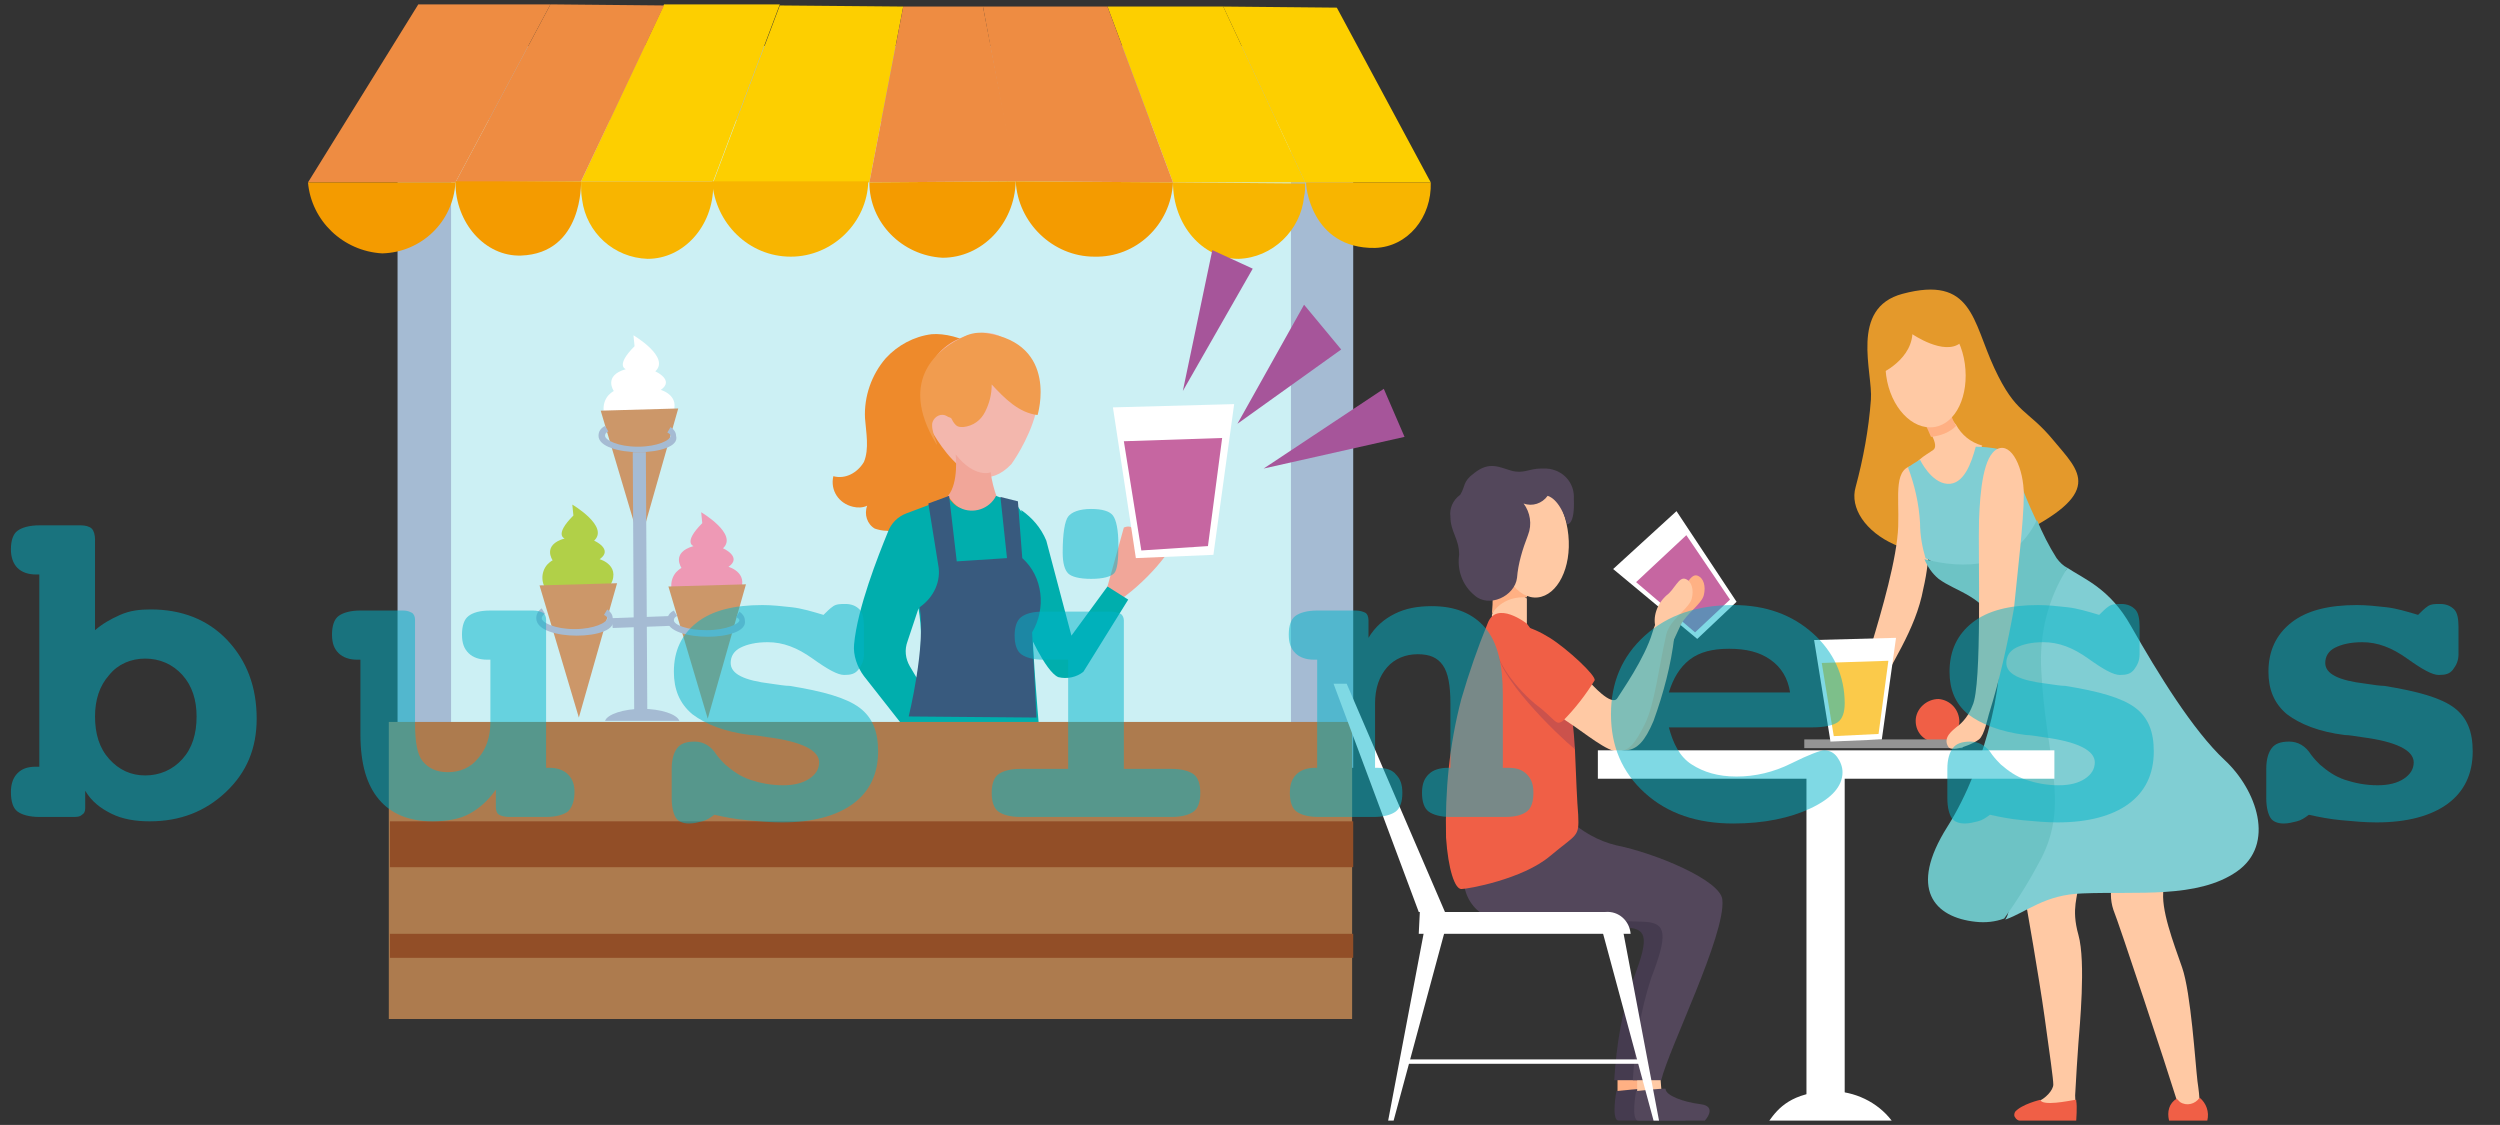 <?xml version="1.0" encoding="utf-8"?>
<!-- Generator: Adobe Illustrator 24.3.0, SVG Export Plug-In . SVG Version: 6.00 Build 0)  -->
<svg version="1.1" id="レイヤー_1" xmlns="http://www.w3.org/2000/svg" xmlns:xlink="http://www.w3.org/1999/xlink" x="0px"
	 y="0px" width="228.9px" height="103px" viewBox="0 0 228.9 103" style="enable-background:new 0 0 228.9 103;"
	 xml:space="preserve">
<rect x="0" y="0" width="228.9" height="103" fill="#333333" stroke="none"/>
<style type="text/css">
	.st0{fill:#A5BBD3;}
	.st1{fill:#CCF0F4;}
	.st2{fill:#E8B2AA;}
	.st3{fill:#009ABE;}
	.st4{fill:#B1D048;}
	.st5{fill:#FFFFFF;}
	.st6{fill:#EE99B5;}
	.st7{fill:#CC9769;}
	.st8{fill:#FDCF00;}
	.st9{fill:#EE8C42;}
	.st10{fill:#F49B00;}
	.st11{fill:#F8B500;}
	.st12{fill:#F1A699;}
	.st13{fill:#00AEAD;}
	.st14{fill:#EE8A2B;}
	.st15{fill:#F3B7AD;}
	.st16{fill:#F19C4F;}
	.st17{fill:#385A7E;}
	.st18{fill:#AD7B4E;}
	.st19{fill:#C666A1;}
	.st20{fill:#924E27;}
	.st21{fill:#A6559A;}
	.st22{fill-rule:evenodd;clip-rule:evenodd;fill:#FFC9A4;}
	.st23{fill-rule:evenodd;clip-rule:evenodd;fill:#FFB083;}
	.st24{fill-rule:evenodd;clip-rule:evenodd;fill:#453B4F;}
	.st25{fill-rule:evenodd;clip-rule:evenodd;fill:#FFCAA5;}
	.st26{fill-rule:evenodd;clip-rule:evenodd;fill:#53475B;}
	.st27{fill-rule:evenodd;clip-rule:evenodd;fill:#F05F46;}
	.st28{fill-rule:evenodd;clip-rule:evenodd;fill:#CB524C;}
	.st29{fill-rule:evenodd;clip-rule:evenodd;fill:#FFB184;}
	.st30{fill-rule:evenodd;clip-rule:evenodd;fill:#FFFFFF;}
	.st31{fill-rule:evenodd;clip-rule:evenodd;fill:#E4992B;}
	.st32{fill-rule:evenodd;clip-rule:evenodd;fill:#949494;}
	.st33{fill-rule:evenodd;clip-rule:evenodd;fill:#80CED3;}
	.st34{fill-rule:evenodd;clip-rule:evenodd;fill:#6DC3C5;}
	.st35{fill:#FBCA4A;}
	.st36{opacity:0.5;}
	.st37{enable-background:new    ;}
	.st38{fill:#00B4C9;}
</style>
<path class="st0" d="M38.8,4.2h82.7c1.3,0,2.4,1,2.4,2.4l0,0v63.7l0,0H36.4l0,0V6.5C36.4,5.2,37.5,4.2,38.8,4.2L38.8,4.2z"/>
<rect x="41.3" y="11" class="st1" width="76.9" height="59.2"/>
<path class="st2" d="M87.7,70.2c1,1.3,1.8,2.8,2.2,4.4c0.2,1-0.4,2.7-1.8,0.8c-0.3-0.4-0.6-0.8-0.8-1.3c-0.3-1-0.8-2-1.6-2.8
	C85.9,71.4,87.8,71,87.7,70.2z"/>
<path class="st3" d="M93.2,61.9"/>
<path class="st4" d="M50.2,54.2c-0.7-0.7-0.7-1.8-0.1-2.5c0.1-0.1,0.3-0.3,0.5-0.4c0,0-1-1.4,1.1-2c0,0-1-0.3,0.8-2.1l-0.1-1
	c0,0,3.4,2,2,3.3c0,0,1.8,0.8,0.5,1.7c0,0,2.2,0.6,0.8,2.7C55.8,54,53.9,55.6,50.2,54.2z"/>
<path class="st5" d="M55.8,38.7c-0.7-0.7-0.7-1.8-0.1-2.5c0.1-0.1,0.3-0.3,0.5-0.4c0,0-1-1.4,1.1-2c0,0-1-0.3,0.8-2.1l-0.1-1
	c0,0,3.4,2,2,3.3c0,0,1.8,0.8,0.5,1.7c0,0,2.2,0.6,0.8,2.7C61.3,38.5,59.4,40.1,55.8,38.7z"/>
<path class="st6" d="M62,54.9c-0.7-0.7-0.7-1.8-0.1-2.5c0.1-0.1,0.3-0.3,0.5-0.4c0,0-1-1.4,1.1-2c0,0-1-0.3,0.8-2.1l-0.1-1
	c0,0,3.4,2,2,3.3c0,0,1.8,0.8,0.5,1.7c0,0,2.2,0.6,0.8,2.7C67.6,54.7,65.7,56.3,62,54.9z"/>
<polygon class="st7" points="49.4,53.6 53,65.7 56.5,53.4 "/>
<polygon class="st7" points="61.2,53.7 64.8,65.8 68.3,53.5 "/>
<polygon class="st7" points="55,37.6 58.6,49.7 62.1,37.4 "/>
<path class="st0" d="M58.5,41.4c-1.8,0-3.7-0.5-3.7-1.5c0-0.4,0.2-0.7,0.6-0.9l0.3,0.5c-0.2,0.1-0.3,0.2-0.3,0.4c0,0.4,1.2,1,3,1
	s3-0.6,3-1c0-0.1-0.1-0.2-0.3-0.3l0.3-0.5c0.3,0.2,0.5,0.5,0.5,0.8C62.2,40.9,60.3,41.4,58.5,41.4z"/>
<path class="st0" d="M52.8,58.2c-1.8,0-3.7-0.5-3.7-1.6c0-0.4,0.2-0.7,0.5-0.9l0.3,0.5c-0.2,0.1-0.3,0.3-0.3,0.4c0,0.4,1.2,1,3,1
	s3-0.6,3-1c0-0.1-0.1-0.2-0.3-0.3l0.3-0.5c0.3,0.2,0.5,0.5,0.5,0.8C56.5,57.7,54.6,58.2,52.8,58.2z"/>
<path class="st0" d="M64.8,58.3c-1.8,0-3.7-0.5-3.7-1.5c0-0.4,0.2-0.7,0.6-0.9l0.3,0.5c-0.2,0.1-0.3,0.2-0.3,0.4
	c0,0.4,1.2,0.9,3,0.9s3-0.6,3-0.9c0-0.1-0.1-0.2-0.3-0.3l0.3-0.5c0.3,0.2,0.5,0.5,0.5,0.8C68.4,57.8,66.6,58.3,64.8,58.3z"/>
<path class="st0" d="M62.2,66c-0.2-0.6-1.7-1.1-3.4-1.1s-3.2,0.5-3.4,1.1H62.2z"/>
<rect x="58" y="41.4" transform="matrix(1 -5.584938e-03 5.584938e-03 1 -0.297 0.328)" class="st0" width="1.2" height="23.8"/>
<polygon class="st0" points="56.1,57.5 56,56.6 61.4,56.4 61.4,57.3 "/>
<polygon class="st8" points="60.8,0.4 53.2,16.6 65.3,16.6 71.4,0.4 "/>
<polygon class="st9" points="50.4,0.4 41.7,16.7 53.2,16.6 60.8,0.5 "/>
<polygon class="st9" points="38.3,0.4 28.2,16.7 41.7,16.7 50.4,0.4 "/>
<polygon class="st8" points="71.4,0.5 65.3,16.7 79.6,16.7 82.7,0.6 "/>
<polygon class="st8" points="101.4,0.6 107.4,16.7 119.5,16.7 112,0.6 "/>
<polygon class="st8" points="122.4,0.7 112,0.6 119.5,16.7 131,16.7 "/>
<polygon class="st9" points="82.7,0.6 79.6,16.7 93.1,16.6 90,0.6 "/>
<polygon class="st9" points="90,0.6 93,16.6 107.4,16.7 101.4,0.6 "/>
<path class="st10" d="M53.2,16.6H41.7v0.1c0,3.7,2.7,6.8,6,6.7C53.4,23.2,53.2,16.7,53.2,16.6z"/>
<path class="st11" d="M125.9,22.7c3-0.1,5.2-2.8,5.1-6h-11.4C119.5,16.8,120,22.8,125.9,22.7z"/>
<path class="st11" d="M53.3,18.3c0.4,3,2.9,5.3,6,5.4c3.3,0,6-3,6-6.7c0-0.1,0-0.3,0-0.4H53.2C53.2,17.2,53.2,17.7,53.3,18.3z"/>
<path class="st10" d="M35,23.2c3.6-0.1,6.5-2.9,6.7-6.5H28.2C28.5,20.2,31.4,23,35,23.2z"/>
<path class="st11" d="M72.4,23.5c3.8,0,7-3.1,7.1-6.9H65.2C65.5,20.5,68.6,23.5,72.4,23.5z"/>
<path class="st10" d="M86.3,23.6c3.6,0,6.6-3.1,6.7-7l-13.4,0.1C79.6,20.4,82.6,23.4,86.3,23.6z"/>
<path class="st10" d="M100.2,23.5c3.8,0.1,7-2.9,7.2-6.8L93,16.6C93.2,20.4,96.4,23.5,100.2,23.5z"/>
<path class="st11" d="M107.4,16.7L107.4,16.7c0,3.9,2.7,7,6,7c3.1-0.1,5.7-2.6,6-5.7c0.1-0.4,0.1-0.8,0.1-1.2L107.4,16.7z"/>
<path class="st12" d="M101.4,53.7c0,0,0.5,1.8,1.6,0.9c2.9-2.2,5.1-5.3,4.6-5.8s-1.8-1.3-3.7,1.5c0,0,0.5-2.6-1-2L101.4,53.7z"/>
<path class="st13" d="M93.5,46.7c1,0.7,1.8,1.6,2.3,2.8l2.3,8.7l3.3-4.5l1.9,1.2l-4.1,6.6c-0.6,0.5-1.5,0.7-2.3,0.5
	c-1.2-0.5-2.9-4.5-2.9-4.5L93.5,46.7z"/>
<path class="st14" d="M85.3,30.6c-1.6,0.2-3.1,1-4.2,2.2c-1.3,1.5-2,3.5-1.9,5.5c0.1,1.3,0.4,2.8-0.1,4c-0.6,1-1.7,1.6-2.8,1.3
	c-0.3,1.3,0.5,2.5,1.8,2.8c0.4,0.1,0.9,0.1,1.3-0.1c-0.3,0.8,0,1.7,0.7,2.1c0.3,0.1,0.7,0.2,1.1,0.2l1.9,0.2c0.6,0.1,1.1,0.1,1.7,0
	c2-0.2,3.7-1.8,4.1-3.8c0.1-1.5-0.1-3-0.5-4.4s-0.2-3,0.5-4.3c0.3-0.5,0.8-0.8,1.2-1.3C92,32.2,87.6,30.4,85.3,30.6z"/>
<path class="st15" d="M84.8,38.5c0,0,3.8,8.2,7.8,4c0,0,6.3-8.6-1-11.7c-0.6-0.3-1.3-0.4-2-0.3C87.6,30.8,83.7,32.2,84.8,38.5z"/>
<path class="st16" d="M85.7,40.6c0.4,0.6-0.6-1.3-0.3-2c0.2-0.5,0.8-0.8,1.3-0.5c0.1,0.1,0.3,0.1,0.4,0.2c0.1,0.2,0.2,0.4,0.4,0.6
	c0.2,0.2,0.4,0.2,0.7,0.2c0.9-0.1,1.6-0.6,2-1.4c0.4-0.8,0.6-1.6,0.6-2.5c1.2,1.3,2.5,2.6,4.2,2.8c0,0,2-6.5-4.7-7.5
	c-0.7-0.1-1.4,0-2,0.3C86.1,31.8,82.1,34.6,85.7,40.6z"/>
<path class="st12" d="M87.5,41.6c0,0,0.3,2.6-0.7,3.8c0,0,2,3.3,4.5,0.2c-0.3-0.8-0.5-1.6-0.6-2.4C90.8,43.3,89.2,43.8,87.5,41.6z"
	/>
<path class="st13" d="M94.5,55.6c0,0,3-3.2-1.5-9.5l-1.8-0.7c-0.6,1.2-2.1,1.7-3.3,1.1c-0.5-0.2-0.8-0.6-1.1-1
	c-0.6,0.2-1.1,0.4-1.4,0.6L83,47c-0.8,0.3-1.4,0.9-1.7,1.7c-0.9,2.2-2.8,7-3.1,10.3c-0.1,1,0.3,2.1,0.9,2.9l6.6,8.4
	c0.9,0,1.8-0.4,2.4-1.2L83.3,61c-0.4-0.7-0.5-1.5-0.2-2.3l1-3l0,0c0.6,3.6,0,7.3-1.7,10.5c1.4,0.8,3,1.3,4.6,1.6
	c2.6,0.6,5.8,0.6,8.1-1.6C95.1,66.2,94.4,58.2,94.5,55.6z"/>
<path class="st17" d="M94.5,57.9l0.4,7.8l-11.7-0.1c0,0,1.6-6.5,1-10c1.3-0.9,2-2.4,1.7-3.9L85,46.1l1.9-0.7l0.7,6l4.6-0.3l-0.6-5.6
	l1.6,0.4l0.4,5.2C95.5,52.8,95.8,55.7,94.5,57.9z"/>
<rect x="35.6" y="66.1" class="st18" width="88.2" height="27.2"/>
<polygon class="st5" points="101.9,37.3 104,51.1 111.1,50.8 113,37 "/>
<polygon class="st19" points="102.9,40.4 104.5,50.4 110.6,50 111.9,40.1 "/>
<rect x="35.7" y="75.2" class="st20" width="88.2" height="4.2"/>
<rect x="35.7" y="85.5" class="st20" width="88.2" height="2.2"/>
<polygon class="st21" points="111,22.9 108.3,35.8 114.7,24.6 "/>
<polygon class="st21" points="113.3,38.8 119.4,27.9 122.8,32 "/>
<polygon class="st21" points="115.7,42.9 126.7,35.6 128.6,40 "/>
<polygon class="st5" points="147.7,52.1 155.4,58.5 159,55.1 153.5,46.8 "/>
<polygon class="st19" points="149.8,53.3 155.2,57.9 158.4,54.9 154.4,49 "/>
<path class="st22" d="M139.8,54.8c0,0.8,0,1.6,0,2.4c0.1,1.6-3.2-0.6-3.2-0.6v-0.3C137,55,137.7,53.2,139.8,54.8L139.8,54.8z"/>
<path class="st23" d="M148.1,97.6v2.9h2.3c0,0-0.4-3,0-3.6C150.9,96.1,148.1,97.6,148.1,97.6L148.1,97.6z"/>
<path class="st24" d="M142,75c1.2,1.1,2.8,2,4.4,2.4c3.5,0.7,9.6,3.2,9.7,5c0.3,3.2-4.9,13.6-5.6,16.5h-2.7c0.2-3.2,0.7-6.4,1.8-9.4
	c1.5-3.9,1.1-4.5-0.9-4.6s-5.2-0.5-5.2-0.5s-8.3,1.5-8.8-4.7S142,75.1,142,75L142,75z"/>
<path class="st24" d="M148,99.9c0,0-0.5,2.7,0.2,2.7s6.1,0,6.1,0s1.2-1.3-0.4-1.5s-3.2-0.8-3.2-1.4C150.8,99.6,148,99.9,148,99.9z"
	/>
<path class="st23" d="M136.8,52.5c0.8-0.4,3.1-0.1,3.1-0.1v1.3c0,0,0,0.4-0.1,1c-1.3-0.1-2.5,0.4-3.2,1.5c0.1-1.1,0.1-2.2,0-3.3l0,0
	L136.8,52.5L136.8,52.5z"/>
<path class="st25" d="M149.9,97.6v2.9h2.3c0,0-0.4-3,0-3.6C152.7,96.1,149.9,97.6,149.9,97.6z"/>
<path class="st26" d="M143.6,75c1.2,1.1,2.7,2,4.4,2.4c3.5,0.7,9.6,3.2,9.7,5c0.3,3.2-4.9,13.6-5.6,16.5h-2.6
	c0.2-3.2,0.7-6.4,1.7-9.4c1.5-3.9,1.4-5-0.6-5.1s-5.4,0-5.4,0s-10.7,2.5-11.2-3.8S143.6,75.1,143.6,75L143.6,75z"/>
<path class="st26" d="M149.8,99.9c0,0-0.5,2.7,0.2,2.7s6.1,0,6.1,0s1.2-1.3-0.4-1.5s-3.2-0.8-3.2-1.4
	C152.5,99.6,149.8,99.9,149.8,99.9z"/>
<path class="st27" d="M144.2,68.6c0.1,2.4,0.2,4.9,0.3,6c0.1,2.1-0.1,1.7-2.6,3.8s-7.5,3-8.1,3s-1.2-1.8-1.4-4.7
	c-0.1-4.3,0.3-8.5,1.4-12.7c0.7-2.4,1.5-4.7,2.4-6.9c0.8-2.2,3.6,0,3.6,0s3.2,4.2,4,6.5C143.7,63.7,143.1,65.2,144.2,68.6
	L144.2,68.6z"/>
<path class="st28" d="M144.2,68.6c-1.6-1.3-7.4-6.9-7.1-9.3c0.3-3.1,4.7,1.8,4.7,1.8l1.7,1.7c0.1,0.2,0.1,0.3,0.1,0.5
	C143.9,65.1,144.1,66.8,144.2,68.6z"/>
<path class="st29" d="M144.8,66.4c-1.7-1,4-1.4,4.4-2.3c0.2-0.6,2.3-3.7,2.8-6.2s1.6-2.2,1.3,0.4c-0.3,2.6-1,5.2-1.9,7.7
	c-0.8,1.9-1.5,2.6-2.5,2.7S146.5,67.4,144.8,66.4L144.8,66.4z"/>
<path class="st29" d="M153.7,54.2c0.7-0.5,1.1-1.7,1.7-1.5s0.8,1,0.6,1.8s-1.6,1.7-2.1,2.7l-0.7,1.5l-0.5-1.5
	C152.4,56.1,152.8,54.9,153.7,54.2L153.7,54.2z"/>
<polygon class="st5" points="123.3,62.6 132.3,83.5 129.9,83.5 122.1,62.6 "/>
<path class="st5" d="M131.6,83.5H147c1.2-0.1,2.2,0.8,2.3,2h-19.4l0.1-2H131.6z"/>
<polygon class="st5" points="130.4,85.2 127.1,102.6 127.6,102.6 132.3,85.2 "/>
<polygon class="st5" points="148.6,85.2 151.9,102.6 151.4,102.6 146.7,85.2 "/>
<polygon class="st30" points="128.5,97 150.3,97 150.3,97.4 128.5,97.4 "/>
<path class="st31" d="M171.3,36.6c-0.2,2.7-0.7,5.4-1.4,8c-1.1,3.8,5.8,8.7,14.4,4.6s6.1-6,3.7-8.9s-3.4-2.3-5.4-6.6s-2-8.5-8.4-6.8
	C169.3,28.2,171.5,34.1,171.3,36.6L171.3,36.6z"/>
<path class="st22" d="M176.1,44.8c0.7,3,0.7,6.1,0,9.1c-0.7,3.8-3,6.9-4.8,10.6c-1,2.1-2-0.3-2-0.3c0.8-1.6,1.5-3.3,2-5
	c1-3.3,2.4-8.1,2.5-11s-0.5-5.5,1.6-5.6S176,42.8,176.1,44.8L176.1,44.8z"/>
<path class="st27" d="M177.5,64c1.1,0.1,1.9,1,1.9,2.1c-0.1,1.1-1,1.9-2.1,1.9c-1.1-0.1-1.9-0.9-1.9-2S176.4,64,177.5,64z"/>
<polygon class="st32" points="179.7,67.7 165.2,67.7 165.2,68.5 179.7,68.5 "/>
<path class="st22" d="M179.1,38.9c0.5,0.9,1.3,1.6,2.4,1.9l-2.5,4.3c-1.2-0.6-2.4-1.3-3.4-2.1c-0.7-0.6,0.7-1.3,1.4-1.8
	c0.3-0.2,0.2-0.7-0.1-1.3C176.8,37.4,177.7,37.1,179.1,38.9L179.1,38.9z"/>
<path class="st23" d="M178,36.3c0.3,0.3,0.5,0.7,0.5,1.1c0.1,0.6,0.3,1.1,0.6,1.6c-0.6,0.6-1.4,0.9-2.3,1c-0.3-0.7-0.6-1.4-1-2
	c0.2-0.3,0.4-0.5,0.6-0.8C176.9,36.9,177.4,36.6,178,36.3L178,36.3z"/>
<path class="st22" d="M175.5,28.6c2-0.3,4,1.8,4.4,4.7s-0.8,5.5-2.8,5.8s-4-1.8-4.4-4.7S173.5,28.9,175.5,28.6z"/>
<path class="st31" d="M171.8,34.4c0,0,3.1-1.2,3.3-3.8c0,0,2.9,2,4.4,0.8c1.6-1.3-1.4-3.1-1.4-3.1l-2.2-1.1h-2.3l-2.4,4.3
	L171.8,34.4L171.8,34.4z"/>
<path class="st22" d="M185.5,82.7c0,0,1.2,6.8,1.7,10.4s0.8,5.7,0.8,6.2s-0.7,1.3-1.5,1.6s2.4,1.4,3.4,0.5c0.2-0.2,0.1-0.8,0.1-1.1
	c0.1-1.9,0.2-3.4,0.3-4.8s0.7-7.4,0-9.9s0-3.5,0-4.8S185.5,82.8,185.5,82.7L185.5,82.7z"/>
<path class="st27" d="M184.5,101.8c-0.1,0.2-0.1,0.4,0,0.5c0.1,0.2,0.3,0.3,0.4,0.3h5.2c0,0,0.1-1.3,0-1.8c0,0,0,0,0-0.1H190
	c-0.6,0.1-3,0.6-3.2,0C186.8,100.7,185.1,101.1,184.5,101.8L184.5,101.8z"/>
<path class="st22" d="M193.5,80.5c-0.3,0.9-0.3,1.9,0,2.8c0.5,1.2,5,14.8,5.7,17.1s1.3,1.6,1.3,1.6s0.7,0.2,0.9-0.8
	c0-0.8-0.1-1.5-0.2-2.2c-0.2-1.7-0.6-8.1-1.4-10.4s-2-5.4-1.7-7.2s0-1.8,0-1.8L193.5,80.5L193.5,80.5z"/>
<path class="st27" d="M198.6,102.6h3.5c0.2-0.8-0.1-1.6-0.7-2.1c-0.4,0.6-1.2,0.8-1.8,0.4c-0.1-0.1-0.2-0.2-0.3-0.3
	C198.6,101,198.4,101.8,198.6,102.6L198.6,102.6z"/>
<path class="st33" d="M189.3,52c1.5,1,3.9,1.9,5.8,5.3c2.5,4.4,5.7,9.6,8.6,12.3s4.7,7.7,1.1,10.2s-9.2,1.8-14.1,2
	c-3.5,0.1-5.1,1.7-7.1,2.4c1.3-1.8-1.4-7-0.5-8.7c2.6-5.1,2.5-8.3,2.2-16.4C185,54.4,188.1,53.7,189.3,52L189.3,52z"/>
<path class="st33" d="M176.3,51.1c-0.3-1-0.5-2.1-0.5-3.2c-0.1-1.8-0.5-3.5-1.1-5.1c0.1-0.1,0.7-0.5,1.1-0.7c0,0,1,2.1,2.5,2.2
	s2.2-1.9,2.6-3.4c0,0,3.1,0,3.3,1c0.6,2,1.4,4,2.3,5.9C186.1,53.9,181.4,53.9,176.3,51.1L176.3,51.1z"/>
<path class="st34" d="M186.5,47.6c0.5,1.2,1.1,2.4,1.8,3.5c0.3,0.4,0.6,0.7,1,0.9c-1.8,2.8-2.6,6.1-2.4,9.4c0.4,8,2.6,12.1,0,17.2
	c-1,1.9-2.1,3.7-3.4,5.5c-0.8,0.3-1.7,0.4-2.6,0.3c-3.8-0.4-6.2-3-2.6-8.7s5.7-14.6,4.4-18.3c-0.9-2.8-3.6-3.2-5.2-4.4
	c-0.6-0.5-1-1.1-1.3-1.8C179.7,52.1,184.3,52.2,186.5,47.6L186.5,47.6z"/>
<path class="st22" d="M181.2,47.6c-0.1,3,0.3,15.2-0.6,17c-0.3,0.8-0.8,1.5-1.5,2c-0.2,0.2-1.3,0.9-0.7,1.8c0.4,0.5,2.3-0.3,2.8-0.7
	s0.8-2,0.9-2.3c1-3.2,1.7-6.4,2.3-9.7c0.3-3.1,0.9-8,0.9-10.4s-1.1-4.8-2.4-4.2S181.3,44.9,181.2,47.6L181.2,47.6z"/>
<path class="st22" d="M145.6,62.5c0,0,2,2.3,2.5,1.4c0.3-0.5,2.5-3.6,3.2-6s1.8-2.1,1.2,0.5s-1,6.1-1.9,7.9s-1.4,2.4-2.4,2.5
	s-3.1-1.7-4.8-2.8S145.6,62.4,145.6,62.5L145.6,62.5z"/>
<path class="st22" d="M152.6,54.5c0.7-0.5,1.1-1.7,1.7-1.5s0.8,1,0.6,1.8s-1.6,1.7-2.1,2.7s-0.7,1.5-0.7,1.5l-0.5-1.5
	C151.3,56.5,151.7,55.3,152.6,54.5L152.6,54.5z"/>
<path class="st27" d="M143.1,66c1.1-1.1,2.1-2.4,2.9-3.7c0.2-0.4-2.5-2.9-4.1-3.9s-3.9-1.9-4.8-0.3s1.5,4.7,3.4,6.3
	C142.5,65.9,142.4,66.5,143.1,66L143.1,66z"/>
<path class="st22" d="M139.8,43.9c1.8-0.2,3.5,2.1,3.8,5.1s-1,5.5-2.8,5.7s-3.5-2.1-3.8-5.1S138,44,139.8,43.9z"/>
<path class="st26" d="M132.8,47.3c0,1.4,0.8,2,0.8,3.5c-0.2,1.4,0.3,2.8,1.4,3.7c1.3,1.2,3.7,0.1,3.9-1.6c0.1-1.3,0.5-2.6,1-3.9
	c0.4-1,0.2-2.1-0.4-2.9c0.8,0.3,1.7,0,2.2-0.7c0,0,1.1,0.2,1.8,2.6c0,0,0.7,0.1,0.6-2.3c0.1-1.5-1-2.7-2.5-2.8c-0.2,0-0.3,0-0.5,0
	c-1.1,0-1.6,0.5-2.7,0.2s-2-0.9-3.4,0.2c-1.1,0.8-0.8,1.2-1.3,2C133,45.8,132.7,46.6,132.8,47.3L132.8,47.3z"/>
<path class="st30" d="M162,102.6h11.2c-1.3-1.7-3.4-2.7-5.6-2.7C164,100,162.8,101.5,162,102.6z"/>
<polygon class="st30" points="168.9,70.5 165.4,70.5 165.4,101.1 168.9,101.1 "/>
<polygon class="st30" points="188.1,68.7 146.3,68.7 146.3,71.3 188.1,71.3 "/>
<polygon class="st5" points="166.1,58.6 167.6,67.9 172.3,67.7 173.6,58.4 "/>
<polygon class="st35" points="166.8,60.7 167.9,67.4 172,67.2 172.9,60.5 "/>
<g class="st36">
	<g class="st37">
		<path class="st38" d="M8.7,57.7c0.7-0.6,1.4-1,2.3-1.4s1.8-0.5,2.8-0.5c2.8,0,5.2,0.9,7,2.8s2.7,4.3,2.7,7.2
			c0,2.7-0.9,4.9-2.8,6.7s-4.2,2.7-7,2.7c-1.3,0-2.5-0.2-3.5-0.7c-1-0.5-1.8-1.1-2.4-2.1V74c0,0.3-0.1,0.5-0.3,0.6
			c-0.2,0.2-0.5,0.2-0.9,0.2H3.6c-0.9,0-1.6-0.2-2-0.5c-0.4-0.3-0.6-0.9-0.6-1.8c0-0.7,0.2-1.3,0.6-1.7c0.4-0.4,0.9-0.6,1.7-0.6h0.3
			V52.6H3.3c-0.7,0-1.3-0.2-1.7-0.6C1.2,51.6,1,51,1,50.3c0-0.8,0.2-1.4,0.6-1.7s1.1-0.5,2-0.5h3.8c0.4,0,0.8,0.1,1,0.3
			c0.2,0.2,0.3,0.6,0.3,1V57.7z M13.3,60.3c-1.3,0-2.5,0.5-3.3,1.5c-0.9,1-1.3,2.3-1.3,3.8c0,1.6,0.4,2.9,1.3,3.9
			c0.9,1,2,1.5,3.3,1.5s2.5-0.5,3.4-1.5s1.3-2.3,1.3-3.9c0-1.5-0.4-2.8-1.3-3.8S14.6,60.3,13.3,60.3z"/>
		<path class="st38" d="M44.9,60.4h-0.3c-0.7,0-1.3-0.2-1.7-0.6s-0.6-0.9-0.6-1.7c0-0.8,0.2-1.4,0.6-1.7s1-0.5,2-0.5h3.9
			c0.4,0,0.7,0.1,0.9,0.2s0.3,0.4,0.3,0.6v13.6h0.3c0.7,0,1.3,0.2,1.7,0.6s0.6,0.9,0.6,1.6c0,0.8-0.2,1.4-0.6,1.8
			c-0.4,0.3-1.1,0.5-2,0.5h-3.4c-0.4,0-0.7-0.1-0.9-0.2s-0.3-0.4-0.3-0.7v-1.6c-0.7,1-1.5,1.7-2.4,2.2s-2.1,0.7-3.4,0.7
			c-2.2,0-3.8-0.7-4.9-2S33,70,33,67.2v-6.8h-0.3c-0.7,0-1.3-0.2-1.7-0.6s-0.6-0.9-0.6-1.7c0-0.8,0.2-1.4,0.6-1.7s1.1-0.5,2-0.5h3.9
			c0.4,0,0.6,0.1,0.8,0.2s0.3,0.4,0.3,0.6v9.5c0,1.7,0.2,2.9,0.7,3.5s1.2,1,2.3,1c1.1,0,2.1-0.4,2.8-1.3c0.7-0.8,1.1-1.9,1.1-3.3
			V60.4z"/>
		<path class="st38" d="M65.4,74.6c-0.4,0.3-0.7,0.5-1.1,0.6c-0.4,0.1-0.8,0.2-1.2,0.2c-0.6,0-1-0.2-1.2-0.5s-0.4-0.9-0.4-1.8v-2.7
			c0-0.9,0.2-1.5,0.5-1.9s0.8-0.6,1.6-0.6c0.8,0,1.5,0.4,2,1.2c0.3,0.4,0.6,0.7,0.8,0.9c0.7,0.6,1.4,1.1,2.3,1.4s1.9,0.5,3,0.5
			c1,0,1.8-0.2,2.4-0.6s0.9-0.9,0.9-1.5c0-1.1-1.6-1.9-4.7-2.3c-0.7-0.1-1.2-0.2-1.6-0.2c-2.4-0.3-4.1-1-5.3-1.9
			c-1.2-1-1.7-2.3-1.7-3.9c0-1.9,0.7-3.4,2.1-4.5s3.4-1.6,6-1.6c0.9,0,1.8,0.1,2.7,0.2c0.9,0.1,1.9,0.4,2.9,0.7
			c0.3-0.3,0.6-0.6,0.9-0.8s0.7-0.2,1.1-0.2c0.6,0,1,0.2,1.3,0.5c0.3,0.3,0.4,0.9,0.4,1.6v2.5c0,0.6-0.2,1-0.5,1.4s-0.7,0.5-1.3,0.5
			c-0.6,0-1.5-0.5-2.9-1.5s-2.7-1.5-4.1-1.5c-1.1,0-1.9,0.2-2.5,0.5c-0.6,0.3-0.9,0.8-0.9,1.4c0,1,1.2,1.6,3.7,1.9
			c0.7,0.1,1.3,0.2,1.7,0.2c3.1,0.5,5.2,1.1,6.4,2c1.2,0.9,1.7,2.2,1.7,4c0,2.1-0.8,3.7-2.3,4.8c-1.5,1.1-3.7,1.7-6.5,1.7
			c-1.1,0-2.1-0.1-3.2-0.2C67.3,75,66.3,74.8,65.4,74.6z"/>
		<path class="st38" d="M102.9,70.4h4.4c0.9,0,1.6,0.2,2,0.5s0.6,0.9,0.6,1.7c0,0.8-0.2,1.4-0.6,1.7s-1.1,0.5-2,0.5H93.4
			c-0.9,0-1.6-0.2-2-0.5s-0.6-0.9-0.6-1.7c0-0.8,0.2-1.4,0.6-1.7s1.1-0.5,2-0.5h4.4v-10h-2.3c-0.9,0-1.6-0.2-2-0.5
			c-0.4-0.3-0.6-0.9-0.6-1.7s0.2-1.4,0.6-1.7s1-0.5,2-0.5h6.2c0.4,0,0.7,0.1,0.9,0.2s0.3,0.4,0.3,0.6V70.4z M99.9,46.6
			c1,0,1.7,0.2,2,0.6s0.5,1.3,0.5,2.7c0,1.4-0.1,2.3-0.4,2.6c-0.3,0.3-1,0.5-2.1,0.5c-1.1,0-1.8-0.2-2.1-0.5s-0.5-0.9-0.5-1.9
			c0-1.8,0.2-2.9,0.5-3.3S98.8,46.6,99.9,46.6z"/>
		<path class="st38" d="M137.8,70.3h0.3c0.8,0,1.3,0.2,1.7,0.6c0.4,0.4,0.6,0.9,0.6,1.7c0,0.8-0.2,1.4-0.6,1.7s-1,0.5-2,0.5h-5
			c-0.9,0-1.6-0.2-2-0.5s-0.6-0.9-0.6-1.7c0-0.8,0.2-1.3,0.6-1.7c0.4-0.4,1-0.6,1.8-0.6h0.2v-5.9c0-1.6-0.2-2.8-0.7-3.5
			s-1.2-1-2.3-1c-1.1,0-2.1,0.4-2.8,1.2s-1.1,1.9-1.1,3.3v5.9h0.2c0.8,0,1.4,0.2,1.7,0.6c0.4,0.4,0.6,0.9,0.6,1.7
			c0,0.8-0.2,1.4-0.6,1.7s-1.1,0.5-2,0.5h-5.1c-0.9,0-1.6-0.2-2-0.5s-0.6-0.9-0.6-1.7c0-0.8,0.2-1.3,0.6-1.7c0.4-0.4,1-0.6,1.7-0.6
			h0.2v-9.9h-0.3c-0.7,0-1.3-0.2-1.7-0.6s-0.6-0.9-0.6-1.7c0-0.8,0.2-1.4,0.6-1.7s1.1-0.5,2-0.5h3.5c0.4,0,0.7,0.1,0.9,0.2
			s0.3,0.4,0.3,0.7v1.6c0.6-1,1.4-1.7,2.4-2.2c1-0.5,2.1-0.7,3.4-0.7c2.2,0,3.8,0.7,4.9,2s1.6,3.3,1.6,6.1V70.3z"/>
		<path class="st38" d="M152.8,66.6c0.4,1.5,1,2.7,2.1,3.4s2.4,1.1,4.1,1.1s3.4-0.4,5-1.2s2.7-1.2,3-1.2c0.5,0,0.9,0.2,1.2,0.6
			c0.3,0.4,0.5,0.9,0.5,1.4c0,1.3-1,2.4-2.9,3.3s-4.3,1.4-7.1,1.4c-3.3,0-6-0.9-8.1-2.8s-3.1-4.3-3.1-7.2c0-2.9,1-5.3,3.1-7.2
			s4.8-2.8,8.1-2.8c3,0,5.4,0.9,7.3,2.6c1.9,1.7,2.9,3.9,2.9,6.4c0,0.8-0.2,1.4-0.6,1.7s-1.2,0.5-2.4,0.5H152.8z M163.9,63.4
			c-0.2-1.3-0.8-2.3-1.8-3s-2.2-1-3.8-1c-1.5,0-2.7,0.3-3.6,1c-0.9,0.7-1.5,1.7-1.9,3H163.9z"/>
		<path class="st38" d="M182.2,74.6c-0.4,0.3-0.7,0.5-1.1,0.6c-0.4,0.1-0.8,0.2-1.2,0.2c-0.6,0-1-0.2-1.2-0.5s-0.4-0.9-0.4-1.8v-2.7
			c0-0.9,0.2-1.5,0.5-1.9s0.8-0.6,1.6-0.6c0.8,0,1.5,0.4,2,1.2c0.3,0.4,0.6,0.7,0.8,0.9c0.7,0.6,1.4,1.1,2.3,1.4s1.9,0.5,3,0.5
			c1,0,1.8-0.2,2.4-0.6s0.9-0.9,0.9-1.5c0-1.1-1.6-1.9-4.7-2.3c-0.7-0.1-1.2-0.2-1.6-0.2c-2.4-0.3-4.1-1-5.3-1.9
			c-1.2-1-1.7-2.3-1.7-3.9c0-1.9,0.7-3.4,2.1-4.5s3.4-1.6,6-1.6c0.9,0,1.8,0.1,2.7,0.2c0.9,0.1,1.9,0.4,2.9,0.7
			c0.3-0.3,0.6-0.6,0.9-0.8s0.7-0.2,1.1-0.2c0.6,0,1,0.2,1.3,0.5c0.3,0.3,0.4,0.9,0.4,1.6v2.5c0,0.6-0.2,1-0.5,1.4s-0.7,0.5-1.3,0.5
			c-0.6,0-1.5-0.5-2.9-1.5s-2.7-1.5-4.1-1.5c-1.1,0-1.9,0.2-2.5,0.5c-0.6,0.3-0.9,0.8-0.9,1.4c0,1,1.2,1.6,3.7,1.9
			c0.7,0.1,1.3,0.2,1.7,0.2c3.1,0.5,5.2,1.1,6.4,2c1.2,0.9,1.7,2.2,1.7,4c0,2.1-0.8,3.7-2.3,4.8c-1.5,1.1-3.7,1.7-6.5,1.7
			c-1.1,0-2.1-0.1-3.2-0.2C184.1,75,183.1,74.8,182.2,74.6z"/>
		<path class="st38" d="M211.4,74.6c-0.4,0.3-0.7,0.5-1.1,0.6c-0.4,0.1-0.8,0.2-1.2,0.2c-0.6,0-1-0.2-1.2-0.5s-0.4-0.9-0.4-1.8v-2.7
			c0-0.9,0.2-1.5,0.5-1.9s0.8-0.6,1.6-0.6c0.8,0,1.5,0.4,2,1.2c0.3,0.4,0.6,0.7,0.8,0.9c0.7,0.6,1.4,1.1,2.3,1.4s1.9,0.5,3,0.5
			c1,0,1.8-0.2,2.4-0.6s0.9-0.9,0.9-1.5c0-1.1-1.6-1.9-4.7-2.3c-0.7-0.1-1.2-0.2-1.6-0.2c-2.4-0.3-4.1-1-5.3-1.9
			c-1.2-1-1.7-2.3-1.7-3.9c0-1.9,0.7-3.4,2.1-4.5s3.4-1.6,6-1.6c0.9,0,1.8,0.1,2.7,0.2c0.9,0.1,1.9,0.4,2.9,0.7
			c0.3-0.3,0.6-0.6,0.9-0.8s0.7-0.2,1.1-0.2c0.6,0,1,0.2,1.3,0.5c0.3,0.3,0.4,0.9,0.4,1.6v2.5c0,0.6-0.2,1-0.5,1.4s-0.7,0.5-1.3,0.5
			c-0.6,0-1.5-0.5-2.9-1.5s-2.7-1.5-4.1-1.5c-1.1,0-1.9,0.2-2.5,0.5c-0.6,0.3-0.9,0.8-0.9,1.4c0,1,1.2,1.6,3.7,1.9
			c0.7,0.1,1.3,0.2,1.7,0.2c3.1,0.5,5.2,1.1,6.4,2c1.2,0.9,1.7,2.2,1.7,4c0,2.1-0.8,3.7-2.3,4.8c-1.5,1.1-3.7,1.7-6.5,1.7
			c-1.1,0-2.1-0.1-3.2-0.2C213.3,75,212.3,74.8,211.4,74.6z"/>
	</g>
</g>
</svg>
